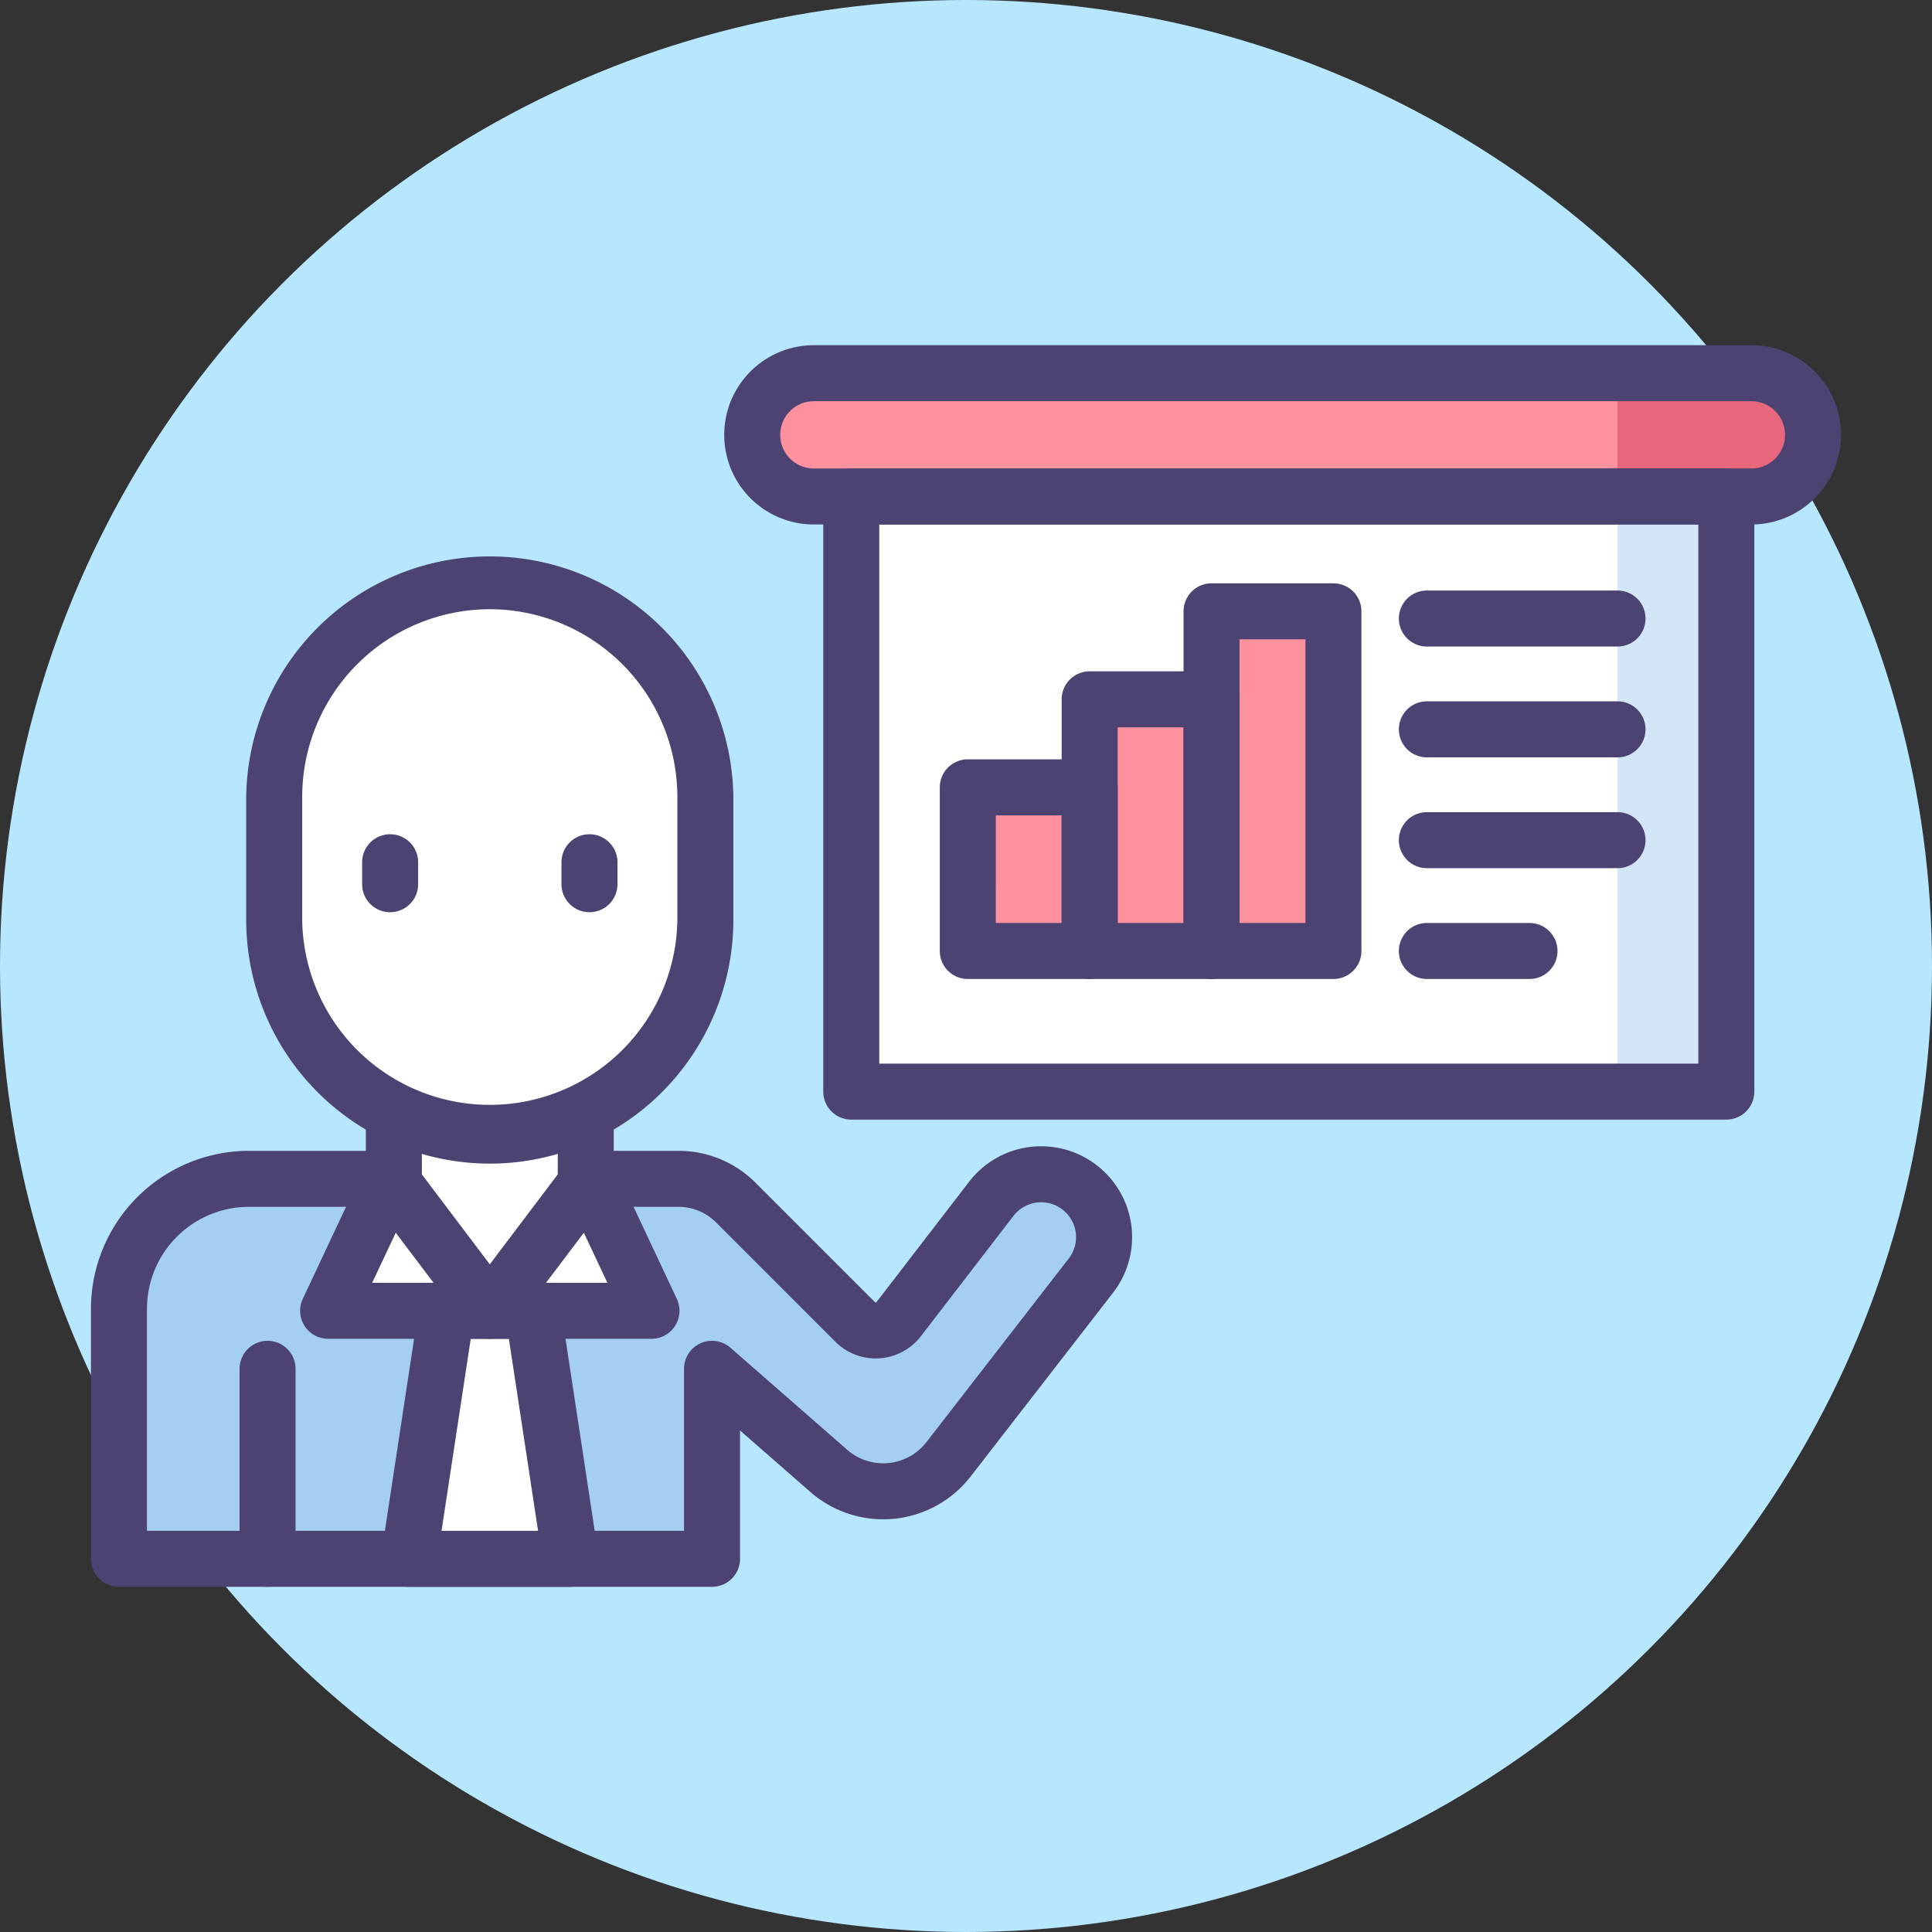 <svg xmlns="http://www.w3.org/2000/svg" width="414" height="414" viewBox="0 0 414 414">
  <rect x="0" y="0" width="414" height="414" fill="#333333" stroke="none"/>
  <g id="Professional_Training" transform="translate(-49 -49)">
    <g id="Group_45" data-name="Group 45">
      <g id="Group_44" data-name="Group 44">
        <circle id="Ellipse_2" data-name="Ellipse 2" cx="207" cy="207" r="207" transform="translate(49 49)" fill="#B7E7FF"/>
      </g>
    </g>
    <g id="Group_82" data-name="Group 82">
      <g id="Group_46" data-name="Group 46">
        <path id="Path_31" data-name="Path 31" d="M424.3,155.391H223.4a13.21,13.21,0,0,1-13.21-13.21h0a13.21,13.21,0,0,1,13.21-13.21H424.3a13.21,13.21,0,0,1,13.21,13.21h0A13.21,13.21,0,0,1,424.3,155.391Z" fill="#fd919e"/>
      </g>
      <g id="Group_47" data-name="Group 47">
        <path id="Path_32" data-name="Path 32" d="M395.611,155.391H424.3a13.21,13.21,0,0,0,13.21-13.211h0a13.21,13.21,0,0,0-13.21-13.21H395.611Z" fill="#e8677d"/>
      </g>
      <g id="Group_48" data-name="Group 48">
        <rect id="Rectangle_1" data-name="Rectangle 1" width="187.513" height="127.527" transform="translate(231.414 155.391)" fill="#fff"/>
      </g>
      <g id="Group_49" data-name="Group 49">
        <rect id="Rectangle_2" data-name="Rectangle 2" width="23.316" height="127.527" transform="translate(395.611 155.391)" fill="#d3e6f8"/>
      </g>
      <g id="Group_53" data-name="Group 53">
        <g id="Group_50" data-name="Group 50">
          <rect id="Rectangle_3" data-name="Rectangle 3" width="26.116" height="35.069" transform="translate(256.386 217.714)" fill="#fd919e"/>
        </g>
        <g id="Group_51" data-name="Group 51">
          <rect id="Rectangle_4" data-name="Rectangle 4" width="26.116" height="53.928" transform="translate(282.502 198.855)" fill="#fd919e"/>
        </g>
        <g id="Group_52" data-name="Group 52">
          <rect id="Rectangle_5" data-name="Rectangle 5" width="26.116" height="72.787" transform="translate(308.618 179.996)" fill="#fd919e"/>
        </g>
      </g>
      <g id="Group_65" data-name="Group 65">
        <g id="Group_54" data-name="Group 54">
          <path id="Path_33" data-name="Path 33" d="M281.422,304.372h0a13.478,13.478,0,0,0-20,1.517l-19.83,25.774a6.233,6.233,0,0,1-9.348.606l-25.563-25.563a17.411,17.411,0,0,0-12.311-5.1H102.338a27.847,27.847,0,0,0-27.847,27.847v53.575H201.579v-40.71l25.016,21.871a17.72,17.72,0,0,0,25.669-2.485l30.491-39.34A13.481,13.481,0,0,0,281.422,304.372Z" fill="#a4cff2"/>
        </g>
        <g id="Group_55" data-name="Group 55">
          <path id="Path_34" data-name="Path 34" d="M201.579,389.028H74.491a6,6,0,0,1-6-6V329.454a33.886,33.886,0,0,1,33.847-33.847h92.029a23.258,23.258,0,0,1,16.554,6.857l25.562,25.562a.216.216,0,0,0,.181.068.21.21,0,0,0,.17-.091l19.831-25.774a19.477,19.477,0,0,1,28.907-2.192h0a19.436,19.436,0,0,1,1.925,26l-30.491,39.34a23.722,23.722,0,0,1-34.36,3.327l-15.067-13.173v27.494A6,6,0,0,1,201.579,389.028Zm-121.088-12H195.578v-34.71a6,6,0,0,1,9.95-4.517l25.016,21.871a11.723,11.723,0,0,0,16.978-1.644l30.491-39.34a7.461,7.461,0,0,0-.739-9.982h0a7.478,7.478,0,0,0-11.1.841l-19.831,25.774A12.233,12.233,0,0,1,228,336.51l-25.562-25.562a11.337,11.337,0,0,0-8.068-3.342H102.339a21.872,21.872,0,0,0-21.847,21.847v47.575Z" fill="#4c4372"/>
        </g>
        <g id="Group_56" data-name="Group 56">
          <path id="Path_35" data-name="Path 35" d="M153.957,329.883h0A20.559,20.559,0,0,1,133.4,309.324V274.3h41.119v35.026A20.56,20.56,0,0,1,153.957,329.883Z" fill="#fff"/>
        </g>
        <g id="Group_57" data-name="Group 57">
          <path id="Path_36" data-name="Path 36" d="M153.957,335.883a26.59,26.59,0,0,1-26.56-26.559V274.3a6,6,0,0,1,6-6h41.119a6,6,0,0,1,6,6v35.026A26.589,26.589,0,0,1,153.957,335.883ZM139.4,280.3v29.026a14.56,14.56,0,0,0,29.119,0V280.3Z" fill="#4c4372"/>
        </g>
        <g id="Group_58" data-name="Group 58">
          <path id="Path_37" data-name="Path 37" d="M153.957,292.348h0a46.2,46.2,0,0,1-46.2-46.2V219.743a46.2,46.2,0,0,1,46.2-46.2h0a46.2,46.2,0,0,1,46.2,46.2v26.409A46.2,46.2,0,0,1,153.957,292.348Z" fill="#fff"/>
        </g>
        <g id="Group_59" data-name="Group 59">
          <path id="Path_38" data-name="Path 38" d="M153.957,298.348a52.255,52.255,0,0,1-52.2-52.2V219.744a52.2,52.2,0,0,1,104.391,0v26.409A52.254,52.254,0,0,1,153.957,298.348Zm0-118.8a40.241,40.241,0,0,0-40.2,40.2v26.409a40.2,40.2,0,0,0,80.391,0V219.743A40.24,40.24,0,0,0,153.957,179.548Z" fill="#4c4372"/>
        </g>
        <g id="Group_61" data-name="Group 61">
          <g id="Group_60" data-name="Group 60">
            <path id="Path_39" data-name="Path 39" d="M106.335,389.029a6,6,0,0,1-6-6V342.318a6,6,0,0,1,12,0v40.711A6,6,0,0,1,106.335,389.029Z" fill="#4c4372"/>
          </g>
        </g>
        <g id="Group_64" data-name="Group 64">
          <g id="Group_62" data-name="Group 62">
            <path id="Path_40" data-name="Path 40" d="M132.6,244.476a6,6,0,0,1-6-6v-4.708a6,6,0,0,1,12,0v4.708A6,6,0,0,1,132.6,244.476Z" fill="#4c4372"/>
          </g>
          <g id="Group_63" data-name="Group 63">
            <path id="Path_41" data-name="Path 41" d="M175.315,244.476a6,6,0,0,1-6-6v-4.708a6,6,0,0,1,12,0v4.708A6,6,0,0,1,175.315,244.476Z" fill="#4c4372"/>
          </g>
        </g>
      </g>
      <g id="Group_66" data-name="Group 66">
        <path id="Path_42" data-name="Path 42" d="M163.2,329.883H144.714l-8.079,53.146h34.644Z" fill="#fff"/>
      </g>
      <g id="Group_67" data-name="Group 67">
        <path id="Path_43" data-name="Path 43" d="M132.6,301.607l21.358,28.276H119.313Z" fill="#fff"/>
      </g>
      <g id="Group_68" data-name="Group 68">
        <path id="Path_44" data-name="Path 44" d="M153.957,335.883H119.313a6,6,0,0,1-5.431-8.552l13.286-28.275a6,6,0,0,1,10.219-1.064l21.358,28.275a6,6,0,0,1-4.788,9.616Zm-25.2-12h13.144l-8.1-10.728Z" fill="#4c4372"/>
      </g>
      <g id="Group_69" data-name="Group 69">
        <path id="Path_45" data-name="Path 45" d="M175.315,301.607l-21.358,28.276H188.6Z" fill="#fff"/>
      </g>
      <g id="Group_70" data-name="Group 70">
        <path id="Path_46" data-name="Path 46" d="M188.6,335.883H153.957a6,6,0,0,1-4.788-9.616l21.358-28.275a6,6,0,0,1,10.219,1.064l13.286,28.275a6,6,0,0,1-5.431,8.552Zm-22.593-12h13.144l-5.041-10.728Z" fill="#4c4372"/>
      </g>
      <g id="Group_71" data-name="Group 71">
        <path id="Path_47" data-name="Path 47" d="M171.279,389.029H136.635a6,6,0,0,1-5.931-6.9l8.079-53.146a6,6,0,0,1,5.932-5.1H163.2a6,6,0,0,1,5.932,5.1l8.079,53.146a6,6,0,0,1-5.932,6.9Zm-27.663-12H164.3l-6.255-41.146h-8.172Z" fill="#4c4372"/>
      </g>
      <g id="Group_72" data-name="Group 72">
        <path id="Path_48" data-name="Path 48" d="M424.3,161.391H223.4a19.21,19.21,0,0,1,0-38.42H424.3a19.21,19.21,0,0,1,0,38.42Zm-200.9-26.42a7.21,7.21,0,0,0,0,14.42H424.3a7.21,7.21,0,0,0,0-14.42Z" fill="#4c4372"/>
      </g>
      <g id="Group_73" data-name="Group 73">
        <path id="Path_49" data-name="Path 49" d="M418.927,288.918H231.414a6,6,0,0,1-6-6V155.391a6,6,0,0,1,6-6H418.927a6,6,0,0,1,6,6V282.918A6,6,0,0,1,418.927,288.918Zm-181.513-12H412.927V161.391H237.414Z" fill="#4c4372"/>
      </g>
      <g id="Group_77" data-name="Group 77">
        <g id="Group_74" data-name="Group 74">
          <path id="Path_50" data-name="Path 50" d="M282.5,258.783H256.386a6,6,0,0,1-6-6V217.714a6,6,0,0,1,6-6H282.5a6,6,0,0,1,6,6v35.069A6,6,0,0,1,282.5,258.783Zm-20.116-12H276.5V223.714H262.386Z" fill="#4c4372"/>
        </g>
        <g id="Group_75" data-name="Group 75">
          <path id="Path_51" data-name="Path 51" d="M308.618,258.783H282.5a6,6,0,0,1-6-6V198.854a6,6,0,0,1,6-6h26.116a6,6,0,0,1,6,6v53.929A6,6,0,0,1,308.618,258.783Zm-20.116-12h14.116V204.854H288.5Z" fill="#4c4372"/>
        </g>
        <g id="Group_76" data-name="Group 76">
          <path id="Path_52" data-name="Path 52" d="M334.734,258.783H308.618a6,6,0,0,1-6-6V180a6,6,0,0,1,6-6h26.116a6,6,0,0,1,6,6v72.787A6,6,0,0,1,334.734,258.783Zm-20.116-12h14.116V186H314.618Z" fill="#4c4372"/>
        </g>
      </g>
      <g id="Group_78" data-name="Group 78">
        <path id="Path_53" data-name="Path 53" d="M395.611,187.543H354.758a6,6,0,0,1,0-12h40.853a6,6,0,0,1,0,12Z" fill="#4c4372"/>
      </g>
      <g id="Group_79" data-name="Group 79">
        <path id="Path_54" data-name="Path 54" d="M395.611,211.289H354.758a6,6,0,0,1,0-12h40.853a6,6,0,0,1,0,12Z" fill="#4c4372"/>
      </g>
      <g id="Group_80" data-name="Group 80">
        <path id="Path_55" data-name="Path 55" d="M395.611,235.036H354.758a6,6,0,0,1,0-12h40.853a6,6,0,0,1,0,12Z" fill="#4c4372"/>
      </g>
      <g id="Group_81" data-name="Group 81">
        <path id="Path_56" data-name="Path 56" d="M376.752,258.783H354.758a6,6,0,1,1,0-12h21.994a6,6,0,0,1,0,12Z" fill="#4c4372"/>
      </g>
    </g>
  </g>
</svg>